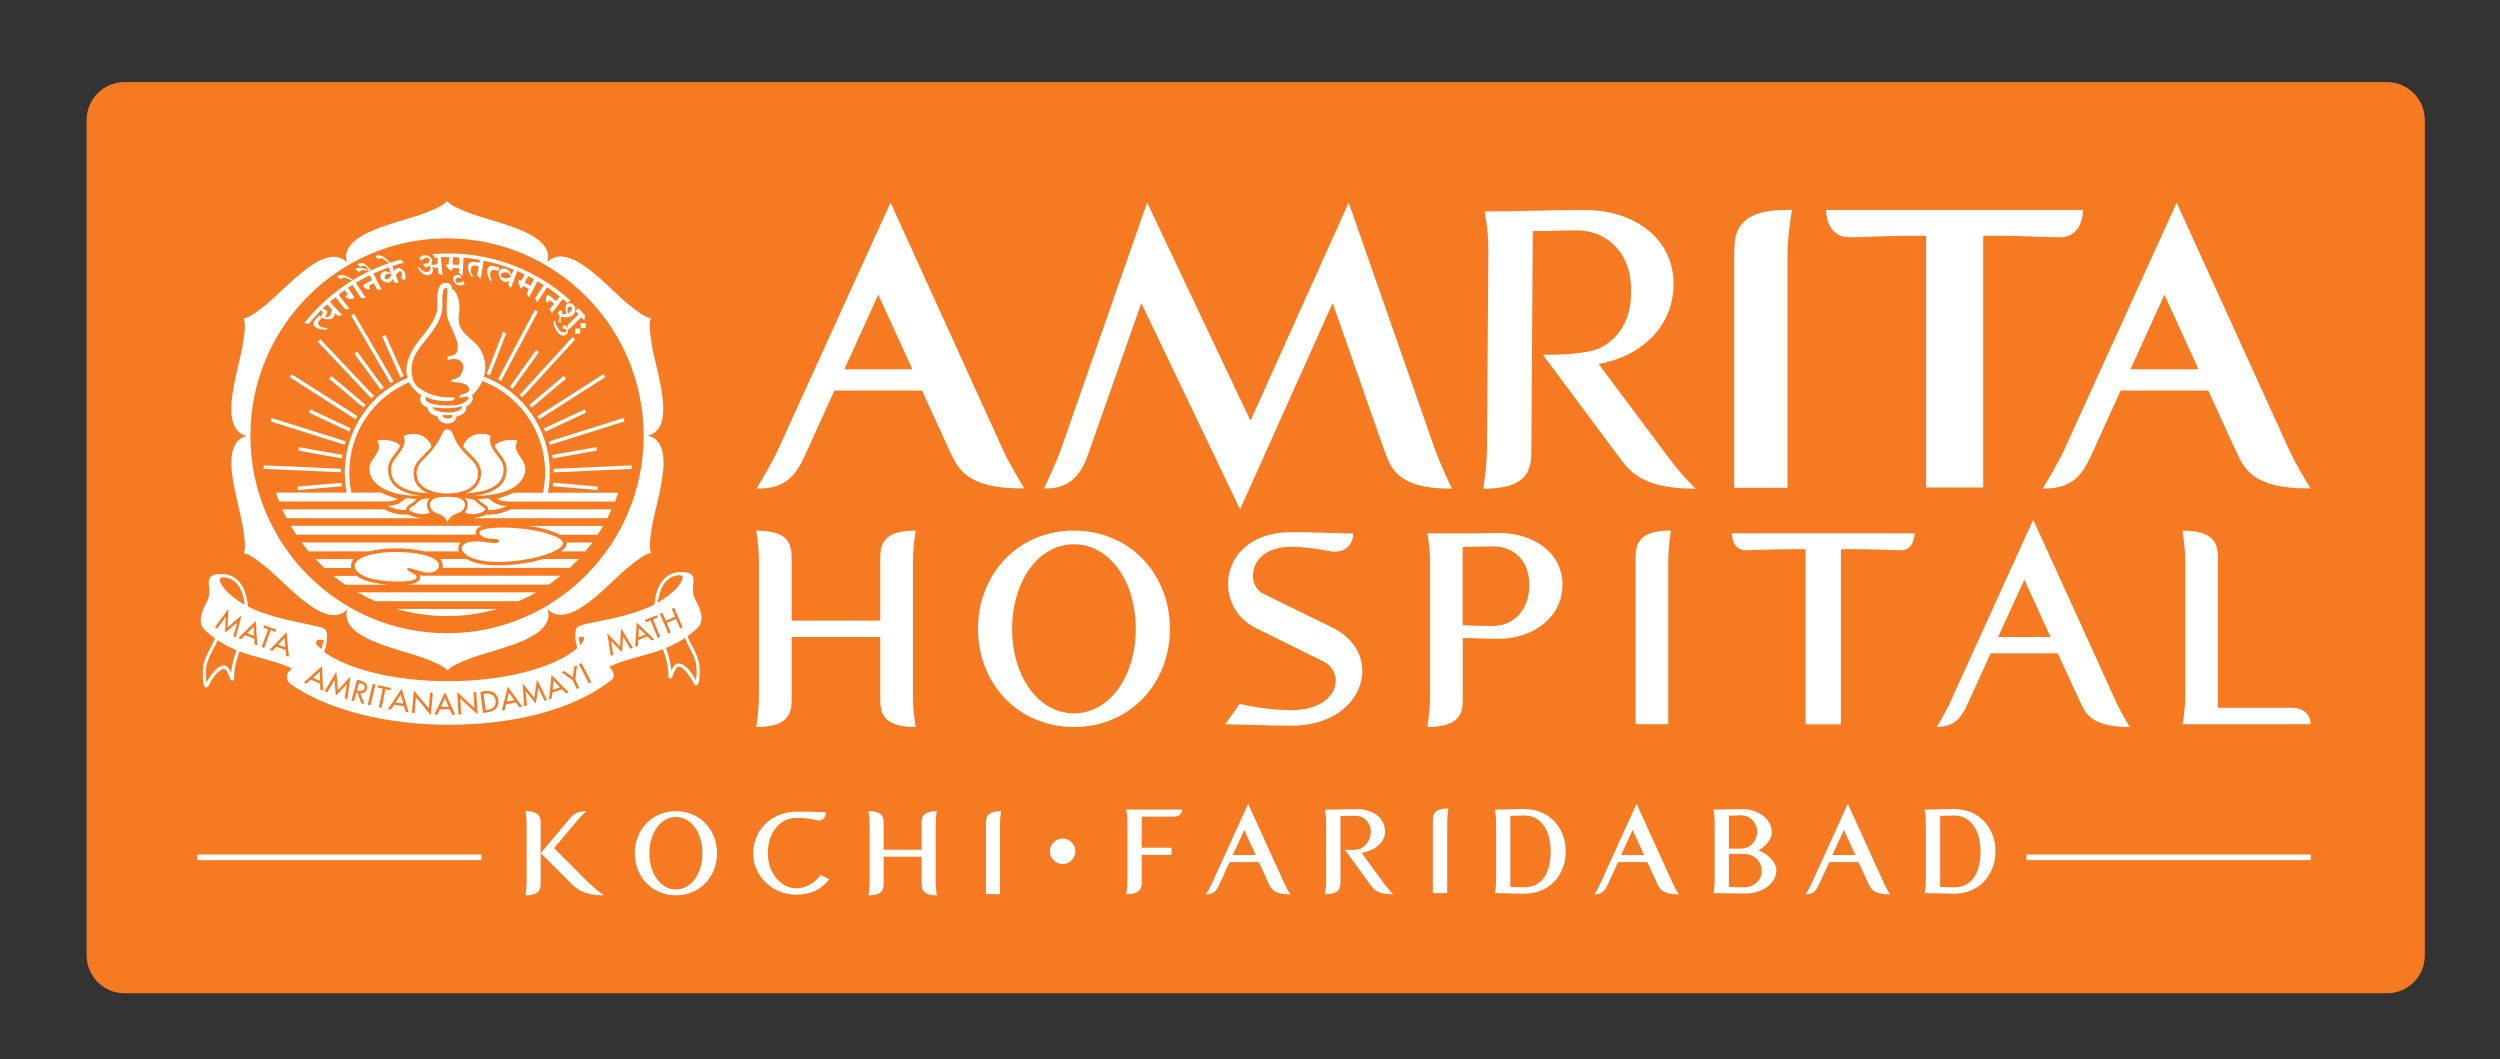 <svg xmlns="http://www.w3.org/2000/svg" xmlns:xlink="http://www.w3.org/1999/xlink" version="1.1" id="Layer_1" x="0px" y="0px" viewBox="0 0 213.86 90.6" style="enable-background:new 0 0 213.86 90.6;" xml:space="preserve">
<rect x="0" y="0" width="213.86" height="90.6" fill="#333333" stroke="none"/>
<style type="text/css">
	.st0{fill:#f67a22;}
	.st1{fill:#FFFFFF;}
</style>
<path class="st0" d="M204.19,84.97H10.66c-1.8,0-3.25-1.46-3.25-3.25V10.27c0-1.8,1.46-3.25,3.25-3.25h193.52  c1.8,0,3.25,1.46,3.25,3.25v71.45C207.44,83.52,205.98,84.97,204.19,84.97z"/>
<g>
	<g>
		<path class="st1" d="M76.18,17.33L66.54,38.5c-0.44,0.97-1.3,2.43-1.83,3.29l0.24,0c1.96,0,2.87-0.92,3.48-1.99    c0.2-0.34,0.36-0.7,0.52-1.04l0.05-0.11l2.38-5.24h7.49l2.4,5.24c0.69,1.47,1.46,3.13,6.11,3.13l0.25,0c0,0-1.16-1.84-1.83-3.3    L76.18,17.33z M72.23,31.59l2.9-6.38l2.92,6.38H72.23z"/>
		<path class="st1" d="M115.37,17.33l-8.4,18.66l-8.84-18.66l-7.35,21.04c-0.54,1.52-1.48,3.42-1.48,3.42h0.19    c2.59,0,3.27-1.98,3.72-3.29l4.42-12.57l8.45,17.65L114,25.93l4.43,12.63c0.55,1.52,1.17,3.24,5.6,3.24h0.18    c0,0-0.94-1.9-1.48-3.42L115.37,17.33z"/>
		<path class="st1" d="M148.35,21.82v19.91h4.56V21.82c0-1.53,0.31-3.4,0.31-3.42l0.07-0.44h-0.45    C148.35,17.95,148.35,20.19,148.35,21.82z"/>
		<path class="st1" d="M176.23,20.3c1.55,0,1.96-1.47,1.96-2.34h-21.97h-0.01c0,0.87,0.41,2.34,1.97,2.34    c0.82-0.01,1.49-0.04,2.13-0.06c0.95-0.03,1.86-0.07,3.22-0.07h1.24v21.53h4.88V20.17h1.24c1.36,0,2.26,0.03,3.22,0.07    C174.74,20.26,175.4,20.29,176.23,20.3z"/>
		<path class="st1" d="M142.8,39.23l-6.05-8.1c3.68-0.63,6.61-3.31,6.4-7.22c-0.2-3.7-3.54-5.95-7.6-5.95    c-3.01,0-5.8,0.13-8.55,0.13c0,0,0.32,1.58,0.32,3.17l-0.12,17.06c0,1.58-0.32,3.49-0.32,3.49c4.12,0,4.12-1.9,4.12-3.49    l0.12-18.55c1.68,0,2.72-0.07,3.8-0.06c2.4,0.01,4.29,1.72,4.56,4.27c0.3,2.82-0.68,4.91-2.73,5.84c-1.5,0.61-4.77,0.52-4.77,0.52    l6.69,8.99c0.95,1.27,2.24,2.48,6.39,2.48C145.05,41.8,143.91,40.72,142.8,39.23z"/>
		<path class="st1" d="M195.83,38.5l-9.63-21.16l-9.63,21.16c-0.44,0.97-1.3,2.43-1.83,3.29l0.24,0c1.96,0,2.87-0.92,3.48-1.99    c0.2-0.34,0.36-0.7,0.52-1.04l0.05-0.11l2.38-5.24h7.49l2.4,5.24c0.69,1.47,1.46,3.13,6.11,3.13l0.25,0    C197.66,41.8,196.5,39.96,195.83,38.5z M182.25,31.59l2.9-6.38l2.92,6.38H182.25z"/>
	</g>
</g>
<g>
	<g>
		<polygon class="st1" points="43.53,59.23 43.35,60.02 44,59.9   "/>
		<path class="st1" d="M31,59.08c0.09-0.03,0.15-0.1,0.18-0.21c0.03-0.11,0.01-0.2-0.05-0.27c-0.07-0.07-0.18-0.13-0.33-0.17    l-0.08-0.02l-0.18,0.64l0.1,0.03C30.78,59.11,30.9,59.11,31,59.08z"/>
		<polygon class="st1" points="38.06,59.72 37.72,60.46 38.38,60.46   "/>
		<polygon class="st1" points="47.35,58.21 47.28,59.02 47.9,58.8   "/>
		<path class="st1" d="M41.62,60.74c0.28-0.03,0.48-0.12,0.62-0.26c0.13-0.14,0.19-0.32,0.16-0.55c-0.03-0.22-0.13-0.39-0.29-0.49    c-0.16-0.1-0.38-0.14-0.65-0.1l-0.1,0.01l0.18,1.4L41.62,60.74z"/>
		<polygon class="st1" points="54.64,53.72 54.61,54.52 55.22,54.28   "/>
		<polygon class="st1" points="34.28,59.41 33.84,60.09 34.5,60.19   "/>
		<polygon class="st1" points="24.34,54.56 23.79,55.15 24.41,55.36   "/>
		<path class="st1" d="M18.39,54.61c-0.11,0.27-0.25,0.55-0.39,0.81c-0.23,0.45-0.48,0.92-0.6,1.45c-0.05,0.2-0.15,1.81,0.18,1.93    c0.06,0.02,0.17,0.03,0.27-0.16c0.34-0.68,0.91-1.4,1.27-1.42c0.06,0,0.16,0.01,0.26,0.16c0.09,0.13,0.17,0.34,0.23,0.5    c0.1,0.26,0.15,0.37,0.29,0.35c0.13-0.03,0.13-0.18,0.13-0.3c0-0.78,0.22-1.52,0.46-2.21c0.65,0.25,1.31,0.43,1.94,0.6    c0.88,0.24,1.71,0.47,2.53,0.86l-0.19,0.2c-0.17,0.18-0.25,0.4-0.23,0.61c0.02,0.21,0.14,0.39,0.32,0.53    C27.94,60.69,32.98,62,38.35,62c3.39,0,9.72-0.5,13.99-3.86c0.1-0.07,0.15-0.18,0.16-0.31c0.02-0.24-0.13-0.49-0.22-0.59    l-0.16-0.19c0.86-0.42,1.73-0.66,2.65-0.91c0.64-0.18,1.29-0.35,1.94-0.6c0.24,0.69,0.46,1.43,0.46,2.21c0,0.12,0,0.27,0.13,0.3    c0.13,0.03,0.18-0.09,0.29-0.35c0.06-0.16,0.15-0.36,0.23-0.5c0.1-0.16,0.2-0.17,0.26-0.16c0.36,0.02,0.93,0.74,1.27,1.42    c0.09,0.19,0.21,0.18,0.27,0.16c0.33-0.12,0.22-1.73,0.18-1.93c-0.12-0.52-0.36-0.99-0.6-1.45c-0.14-0.26-0.28-0.53-0.39-0.81    c0.25-0.18,0.51-0.39,0.76-0.61c0.81-0.73,0.33-1.7-0.06-2.48l-0.08-0.16c-0.2-0.41-0.16-0.8-0.13-1.16    c0.03-0.33,0.06-0.64-0.14-0.85c-0.18-0.19-0.52-0.26-1.09-0.23v0c-1.2,0.1-1.94,1.08-2.09,2.77c-0.1,0.05-0.2,0.1-0.3,0.15    c-1.49,0.69-3.4,1.08-4.67,1.33c-0.89,0.18-1.37,0.28-1.56,0.41c-0.2,0.13-0.26,0.44-0.24,0.78c-0.02,0.05,0,0.1,0,0.14    c0.01,0.02,0.01,0.04,0.01,0.06c0,0.18,0.04,0.35,0.08,0.51c0.03,0.13,0.06,0.25,0.07,0.37c-1.97,1.68-6.28,2.81-11.02,2.81    c-4.46,0-8.48-0.96-10.61-2.49c0.14-0.46,0.47-1.7,0-2c-0.19-0.12-0.66-0.22-1.56-0.41c-1.26-0.26-3.18-0.65-4.67-1.34    c-0.1-0.05-0.2-0.1-0.3-0.15c-0.15-1.71-0.89-2.69-2.09-2.77c-0.01,0-0.01,0-0.02,0h0c-0.56-0.03-0.89,0.04-1.08,0.23    c-0.2,0.21-0.18,0.52-0.14,0.85c0.03,0.35,0.07,0.75-0.13,1.16l-0.08,0.16c-0.39,0.78-0.87,1.75-0.06,2.48    C17.87,54.21,18.12,54.42,18.39,54.61z M57.46,52.08l0.21-0.09l0.72,1.68l-0.21,0.09l-0.35-0.81l-0.8,0.34l0.35,0.81l-0.21,0.09    l-0.72-1.68l0.21-0.09l0.29,0.68l0.8-0.34L57.46,52.08z M58.96,55.36c0.23,0.44,0.46,0.89,0.58,1.38c0.07,0.29,0.06,1.11,0,1.47    c-0.31-0.57-0.89-1.43-1.44-1.46c-0.01,0-0.02,0-0.03,0c-0.14,0-0.32,0.05-0.47,0.29c-0.06,0.1-0.12,0.22-0.17,0.34    c-0.05-0.69-0.25-1.34-0.46-1.95c0.54-0.22,1.08-0.49,1.62-0.85C58.7,54.85,58.83,55.11,58.96,55.36z M58.09,49.2    c0.27,0,0.29,0.12,0.3,0.15c0.09,0.4-0.71,1.4-2.12,2.19C56.39,50.61,56.78,49.31,58.09,49.2z M56.18,52.63l0.08,0.19l-0.4,0.16    l0.61,1.5l-0.21,0.09l-0.61-1.5l-0.4,0.16l-0.08-0.19L56.18,52.63z M54.46,53.25l1.51,1.45l-0.23,0.09l-0.36-0.35l-0.78,0.31    l-0.03,0.5l-0.23,0.09L54.46,53.25z M53.04,55.33l0.09-1.58l1.01,1.67l-0.22,0.08l-0.62-1.06l-0.09,1.36l-0.95-0.98l0.21,1.2    l-0.22,0.08l-0.31-1.93L53.04,55.33z M50.37,58.46l-0.84-1.63l0.21-0.11l0.84,1.63L50.37,58.46z M49.64,54.49    c0.1-0.02,0.21-0.04,0.25-0.02c0.02,0.02,0.05,0.06,0.06,0.12c0.04,0.18-0.13,0.39-0.32,0.6c-0.07-0.26-0.11-0.49-0.13-0.68    C49.55,54.51,49.59,54.5,49.64,54.49z M48.28,57.41l0.73,0.53l0.11-0.9l0.24-0.11l-0.14,1.19l0.32,0.73l-0.21,0.09l-0.32-0.73    l-0.97-0.7L48.28,57.41z M47.18,57.74l1.47,1.5l-0.24,0.08l-0.35-0.36l-0.81,0.28l-0.05,0.5l-0.24,0.08L47.18,57.74z M45.7,59.7    l0.24-1.57l0.86,1.75l-0.23,0.06l-0.52-1.11l-0.22,1.35l-0.86-1.05l0.1,1.22l-0.23,0.06l-0.13-1.95L45.7,59.7z M43.44,58.74    l1.23,1.71l-0.25,0.05l-0.29-0.41l-0.84,0.16l-0.12,0.49l-0.24,0.05L43.44,58.74z M41.47,59.12c0.32-0.04,0.58,0.01,0.79,0.15    c0.21,0.14,0.33,0.35,0.37,0.63c0.04,0.28-0.03,0.51-0.2,0.7c-0.17,0.18-0.42,0.3-0.74,0.34l-0.37,0.05l-0.23-1.81L41.47,59.12z     M39.85,59.89c0.25,0.22,0.49,0.45,0.74,0.68l-0.08-1.35l0.23-0.01l0.11,1.9l-1.48-1.36l0.08,1.36l-0.23,0.01l-0.11-1.91    C39.36,59.45,39.6,59.67,39.85,59.89z M38.07,59.22l0.87,1.92l-0.25,0l-0.21-0.46l-0.85-0.01l-0.22,0.46l-0.25,0L38.07,59.22z     M35.4,59.06c0.21,0.26,0.42,0.52,0.64,0.77c0.21,0.25,0.43,0.51,0.64,0.78l0.11-1.35l0.23,0.02l-0.16,1.9l-1.28-1.55l-0.11,1.36    l-0.23-0.02L35.4,59.06z M34.95,60.93L34.7,60.9l-0.14-0.49l-0.84-0.13l-0.28,0.42l-0.25-0.04l1.17-1.75L34.95,60.93z     M32.35,58.62l1.09,0.23l-0.04,0.2l-0.43-0.09l-0.33,1.59l-0.23-0.05l0.33-1.59l-0.43-0.09L32.35,58.62z M31.89,58.5l0.23,0.05    l-0.43,1.78l-0.23-0.05L31.89,58.5z M30.55,58.14l0.34,0.1c0.2,0.06,0.34,0.14,0.43,0.26c0.09,0.12,0.11,0.26,0.07,0.42    c-0.03,0.12-0.1,0.22-0.2,0.29c-0.1,0.08-0.22,0.1-0.37,0.09l0.35,0.93l-0.27-0.08l-0.31-0.89l-0.1-0.03l-0.21,0.75l-0.22-0.06    L30.55,58.14z M28.77,57.46l0.13,1.58l1.08-1.16l-0.27,1.93l-0.23-0.08l0.19-1.21l-0.94,0.99l-0.12-1.36l-0.6,1.06l-0.23-0.08    L28.77,57.46z M27.06,54.9c0.05-0.14,0.13-0.18,0.28-0.18c0.05,0,0.12,0.01,0.19,0.01c0.05,0.01,0.11,0.01,0.16,0.01    c-0.01,0.14-0.06,0.31-0.11,0.48c-0.03,0.1-0.06,0.2-0.08,0.3c-0.02-0.02-0.05-0.04-0.07-0.05C27.15,55.24,26.99,55.09,27.06,54.9    z M27.55,56.98l0.08,2.1l-0.23-0.1l-0.02-0.51l-0.79-0.33l-0.37,0.34l-0.23-0.1L27.55,56.98z M19.77,57.56    c-0.05-0.12-0.11-0.24-0.17-0.34c-0.16-0.25-0.36-0.3-0.5-0.29c-0.54,0.03-1.13,0.88-1.44,1.46c-0.06-0.37-0.06-1.19,0-1.47    c0.12-0.49,0.35-0.95,0.58-1.38c0.13-0.25,0.26-0.51,0.37-0.77c0.5,0.33,1.03,0.61,1.62,0.85C20.03,56.23,19.83,56.87,19.77,57.56    z M24.71,56.17l-0.23-0.08l-0.05-0.5l-0.79-0.27l-0.35,0.36l-0.23-0.08l1.45-1.52L24.71,56.17z M22.53,53.69l0.07-0.2l1.03,0.37    l-0.07,0.2l-0.41-0.15l-0.55,1.52l-0.21-0.08l0.55-1.52L22.53,53.69z M21.88,53.13l0.13,2.09l-0.23-0.09l-0.03-0.5l-0.78-0.3    l-0.36,0.35l-0.23-0.09L21.88,53.13z M18.81,49.54c0.01-0.04,0.03-0.15,0.31-0.15c1.26,0.09,1.69,1.27,1.81,2.35    C19.52,50.94,18.72,49.93,18.81,49.54z M19.53,52.1l-0.06,1.58l1.19-1.04l-0.49,1.89l-0.21-0.1l0.33-1.18l-1.03,0.88l0.04-1.36    l-0.71,0.99l-0.21-0.1L19.53,52.1z"/>
		<polygon class="st1" points="27.36,57.44 26.77,57.99 27.38,58.25   "/>
		<polygon class="st1" points="21.7,53.6 21.13,54.17 21.74,54.41   "/>
	</g>
</g>
<g>
	<path class="st1" d="M43.14,42.47l-0.63,0.21c0.2,0.12,0.46,0.21,0.85,0.21c0.02,0,0.04,0,0.07,0c0.06,0,0.12,0.01,0.16,0.02h9.02   c0.1-0.25,0.19-0.5,0.28-0.76h-8.96C43.68,42.27,43.42,42.38,43.14,42.47z"/>
	<path class="st1" d="M33.11,42.89c0.03,0,0.05,0,0.07,0c0.39,0,0.65-0.09,0.85-0.21l-0.64-0.21c-0.29-0.09-0.54-0.2-0.78-0.33H23.6   c0.09,0.26,0.18,0.51,0.28,0.76h9.08C32.99,42.89,33.05,42.89,33.11,42.89z"/>
	<path class="st1" d="M43.62,43.58c-0.35,0.22-1.07,0.44-1.78,0.45l-0.02,0c-0.06,0-0.12-0.01-0.18-0.03   c-0.22,0.13-0.72,0.28-1.18,0.33h11.49c0.13-0.25,0.25-0.5,0.37-0.76h-8.68C43.64,43.57,43.63,43.58,43.62,43.58z"/>
	<path class="st1" d="M34.88,44c-0.05,0.02-0.11,0.03-0.18,0.03l-0.02,0c-0.71-0.01-1.43-0.23-1.77-0.44   c-0.01,0-0.02-0.01-0.03-0.02h-8.74c0.12,0.26,0.24,0.51,0.37,0.76h11.54C35.61,44.27,35.1,44.13,34.88,44z"/>
	<path class="st1" d="M21.09,37.29c-0.4,0.1-0.71,0.32-0.92,0.65c-0.77,1.18-0.2,3.57,0.25,5.49c0.16,0.69,0.32,1.34,0.38,1.82   c0.01,0.09,0.02,0.17,0.04,0.26c0.08,0.6,0.18,1.27,0.05,1.69l-0.04,0.13l0.13,0.03c0.43,0.1,0.97,0.52,1.44,0.89   c0.07,0.06,0.14,0.11,0.21,0.16c0.39,0.3,0.87,0.75,1.39,1.24c1.4,1.32,3.14,2.97,4.54,2.97c0.03,0,0.06,0,0.1,0   c0.4-0.02,0.75-0.19,1.04-0.48c-0.11,0.4-0.07,0.77,0.1,1.12c0.64,1.26,2.99,1.96,4.88,2.53c0.68,0.2,1.32,0.39,1.77,0.58   c0.08,0.03,0.16,0.07,0.25,0.1c0.56,0.23,1.19,0.48,1.49,0.8l0.09,0.1l0.09-0.1c0.3-0.32,0.93-0.58,1.49-0.8   c0.08-0.03,0.17-0.07,0.25-0.1c0.45-0.19,1.09-0.38,1.77-0.58c1.89-0.57,4.25-1.27,4.88-2.53c0.18-0.36,0.21-0.74,0.1-1.14   c0.29,0.29,0.63,0.45,1.03,0.47c0.03,0,0.06,0,0.1,0c1.39,0,3.13-1.64,4.54-2.97c0.51-0.48,1-0.94,1.39-1.24   c0.07-0.05,0.14-0.11,0.21-0.16c0.47-0.37,1.01-0.79,1.44-0.88l0.13-0.03l-0.04-0.13c-0.13-0.42-0.04-1.09,0.05-1.69   c0.01-0.09,0.02-0.18,0.04-0.26c0.06-0.48,0.22-1.13,0.38-1.82c0.46-1.92,1.02-4.31,0.25-5.49c-0.22-0.33-0.53-0.55-0.94-0.66   c0.4-0.1,0.71-0.32,0.92-0.65c0.77-1.18,0.2-3.57-0.25-5.49c-0.16-0.69-0.32-1.34-0.38-1.82c-0.01-0.09-0.02-0.17-0.04-0.26   c-0.08-0.59-0.18-1.27-0.05-1.69l0.04-0.13l-0.13-0.03c-0.43-0.1-0.97-0.52-1.44-0.88c-0.07-0.06-0.14-0.11-0.21-0.16   c-0.39-0.3-0.87-0.75-1.39-1.24c-1.4-1.32-3.14-2.97-4.54-2.97c-0.03,0-0.06,0-0.1,0c-0.4,0.02-0.75,0.19-1.04,0.48   c0.11-0.4,0.07-0.77-0.1-1.12c-0.64-1.26-2.99-1.96-4.88-2.53c-0.68-0.2-1.32-0.39-1.77-0.58c-0.08-0.03-0.16-0.07-0.25-0.1   c-0.56-0.23-1.19-0.48-1.49-0.8l-0.09-0.1l-0.09,0.1c-0.3,0.32-0.93,0.58-1.49,0.8c-0.08,0.03-0.17,0.07-0.25,0.1   c-0.45,0.19-1.09,0.38-1.77,0.58c-1.89,0.57-4.25,1.27-4.88,2.53c-0.18,0.36-0.21,0.74-0.1,1.14c-0.29-0.29-0.63-0.45-1.03-0.47   c-1.41-0.08-3.19,1.61-4.63,2.96c-0.51,0.48-1,0.94-1.39,1.24c-0.07,0.05-0.14,0.11-0.21,0.16c-0.47,0.37-1.01,0.79-1.44,0.88   l-0.13,0.03l0.04,0.13c0.13,0.42,0.04,1.09-0.05,1.69c-0.01,0.09-0.02,0.18-0.04,0.26c-0.06,0.48-0.22,1.13-0.38,1.82   c-0.45,1.92-1.02,4.31-0.25,5.49C20.37,36.97,20.68,37.19,21.09,37.29z M38.24,20.39c9.27,0,16.82,7.58,16.82,16.89   c0,9.31-7.54,16.89-16.82,16.89c-9.27,0-16.82-7.58-16.82-16.89C21.42,27.97,28.96,20.39,38.24,20.39z"/>
	<path class="st1" d="M32.11,51.43h12.26c0.52-0.23,1.03-0.48,1.51-0.76H30.59C31.08,50.95,31.59,51.2,32.11,51.43z"/>
	<path class="st1" d="M38.24,52.7c1.49,0,2.93-0.21,4.3-0.61h-8.6C35.3,52.49,36.74,52.7,38.24,52.7z"/>
	<path class="st1" d="M41.97,37.3c-0.1-0.09-0.42-0.19-0.8-0.19c-0.17,0-0.34,0.02-0.49,0.06c-0.58,0.14-1.05,0.74-1.05,1.04   c0.18,0.22,0.4,0.46,0.61,0.66c0.46,0.44,0.88,0.89,0.91,1.49c0.01,0.28-0.03,0.54-0.13,0.8c-0.21,0.54-0.69,0.85-1.14,1.03   c1.31-0.06,2.25-0.36,2.75-0.87c0.33-0.34,0.48-0.78,0.44-1.31c-0.02-0.37-0.3-0.74-0.56-1.09c-0.37-0.5-0.75-1.02-0.53-1.62   C41.98,37.3,41.97,37.3,41.97,37.3z"/>
	<path class="st1" d="M43.74,37.63c-0.2,0-0.51,0.02-0.8,0.12c-0.34,0.12-0.55,0.25-0.64,0.39c0.11,0.21,0.26,0.42,0.41,0.63   C43,39.16,43.3,39.55,43.33,40c0.04,0.61-0.13,1.12-0.51,1.51c-0.46,0.47-1.22,0.78-2.26,0.9c0.07,0,0.15,0,0.22,0   c1.54,0,2.79-0.35,3.51-0.98c0.45-0.39,0.66-0.87,0.64-1.41c-0.02-0.37-0.22-0.65-0.42-0.93c-0.27-0.38-0.58-0.81-0.23-1.39   C44.18,37.66,43.99,37.63,43.74,37.63z"/>
	<path class="st1" d="M40.78,41.07c0.09-0.23,0.12-0.45,0.11-0.69c-0.02-0.51-0.41-0.91-0.83-1.32c-0.15-0.14-0.89-0.87-1.15-1.51   l-0.04-0.1c-0.18-0.45-0.31-0.73-0.6-0.73c-0.29,0-0.43,0.3-0.62,0.75c-0.02,0.02-0.51,0.95-1.23,1.63   c-0.4,0.39-0.76,0.78-0.78,1.27c-0.01,0.24,0.02,0.47,0.11,0.69c0.31,0.79,1.46,1.15,2.47,1.15l0.04,0h0h0l0.04,0   C39.31,42.22,40.47,41.87,40.78,41.07z"/>
	<path class="st1" d="M33.46,40.02c-0.04,0.53,0.11,0.98,0.44,1.31c0.5,0.51,1.44,0.81,2.75,0.87c-0.45-0.18-0.93-0.49-1.14-1.03   c-0.1-0.26-0.14-0.52-0.13-0.8c0.03-0.61,0.45-1.05,0.91-1.49c0.21-0.2,0.43-0.44,0.61-0.66c0.01-0.3-0.47-0.9-1.05-1.04   c-0.15-0.04-0.32-0.06-0.49-0.06c-0.38,0-0.7,0.1-0.8,0.19c-0.01,0-0.01,0.01-0.01,0.01c0.23,0.6-0.16,1.12-0.53,1.62   C33.76,39.28,33.48,39.65,33.46,40.02z"/>
	<path class="st1" d="M31.61,40.02c-0.03,0.54,0.19,1.02,0.64,1.41c0.72,0.63,1.97,0.98,3.51,0.98c0.07,0,0.15,0,0.22,0   c-1.04-0.12-1.8-0.42-2.26-0.9c-0.38-0.39-0.55-0.9-0.51-1.51c0.03-0.45,0.32-0.85,0.61-1.23c0.15-0.2,0.31-0.42,0.41-0.63   c-0.08-0.14-0.29-0.27-0.64-0.39c-0.29-0.1-0.6-0.12-0.8-0.12c-0.25,0-0.43,0.03-0.52,0.06c0.34,0.59,0.04,1.01-0.23,1.39   C31.83,39.36,31.62,39.65,31.61,40.02z"/>
	<path class="st1" d="M35.19,43.06c0.06-0.04,0.1-0.07,0.15-0.1c0.1-0.07,0.16-0.13,0.21-0.19c0.03-0.03,0.06-0.06,0.09-0.1   c-0.3,0-0.59-0.02-0.88-0.05l0,0c-0.03,0-0.04,0.02-0.06,0.02c-0.04,0.03-0.07,0.06-0.11,0.09c-0.24,0.21-0.64,0.54-1.43,0.54   l-0.03,0c0.27,0.15,0.89,0.36,1.55,0.36h0c0.07,0,0.07-0.02,0.07-0.04c-0.01-0.04,0-0.08,0-0.11   C34.81,43.3,34.99,43.19,35.19,43.06z"/>
	<path class="st1" d="M36.17,43.98c0.16,0,0.31-0.02,0.43-0.06c0.08-0.03,0.14-0.06,0.17-0.1c-0.03-0.03-0.05-0.07-0.08-0.1   c-0.18-0.28-0.28-0.73,0.05-1.08c0,0,0.01-0.01,0.01-0.01c-0.1,0.01-0.2,0.02-0.3,0.02c-0.49,0.06-0.58,0.16-0.7,0.3   c-0.06,0.07-0.14,0.15-0.26,0.23c-0.05,0.03-0.1,0.07-0.15,0.1c-0.15,0.1-0.3,0.19-0.32,0.27c-0.01,0.02,0,0.05,0.03,0.09   C35.17,43.82,35.69,43.98,36.17,43.98z"/>
	<path class="st1" d="M38.26,42.5L38.26,42.5h-0.02c-0.71,0-1.13,0.1-1.32,0.31c-0.22,0.24-0.16,0.55-0.02,0.77   c0.03,0.05,0.06,0.09,0.11,0.12l0.03,0.03c0.11,0.08,0.23,0.13,0.37,0.18c0.3,0.11,0.63,0.23,0.86,0.75   c0.23-0.52,0.56-0.64,0.86-0.75c0.13-0.05,0.26-0.1,0.37-0.18l0.03-0.03c0.04-0.04,0.08-0.08,0.11-0.12   c0.14-0.21,0.21-0.53-0.02-0.77c-0.2-0.21-0.62-0.31-1.32-0.31H38.26z"/>
	<path class="st1" d="M39.76,43.82c0.03,0.04,0.08,0.07,0.17,0.1c0.11,0.04,0.26,0.06,0.43,0.06c0.49,0,1-0.16,1.12-0.34   c0.02-0.04,0.03-0.07,0.03-0.09c-0.02-0.08-0.16-0.17-0.32-0.27c-0.05-0.03-0.1-0.06-0.15-0.1c-0.12-0.08-0.19-0.16-0.26-0.23   c-0.12-0.13-0.22-0.23-0.7-0.3c-0.1-0.01-0.2-0.01-0.3-0.02c0,0,0.01,0.01,0.01,0.01c0.32,0.35,0.23,0.8,0.05,1.08   C39.82,43.76,39.79,43.79,39.76,43.82z"/>
	<path class="st1" d="M41.84,43.64L41.84,43.64c0.66-0.01,1.28-0.21,1.55-0.36l-0.03,0c-0.79,0-1.19-0.33-1.43-0.54   c-0.04-0.03-0.07-0.06-0.11-0.09c-0.01-0.01-0.03-0.02-0.06-0.02l0,0c-0.29,0.03-0.58,0.05-0.88,0.05c0.03,0.03,0.07,0.06,0.09,0.1   c0.06,0.06,0.12,0.13,0.21,0.19c0.05,0.03,0.09,0.06,0.15,0.1c0.2,0.13,0.38,0.24,0.42,0.42c0.01,0.03,0.01,0.07,0,0.11   C41.76,43.62,41.77,43.64,41.84,43.64z"/>
	<path class="st1" d="M35.01,48.59c0.08,0.03,1.15,0.34,1.35,0.37c0.35,0.05,0.72,0.04,0.99-0.2c0.02-0.02,0.04-0.04,0.06-0.05   c0.05-0.06,0.09-0.12,0.12-0.18c0.14-0.36-0.2-0.8-1.28-1.06c-1.33-0.32-3.36-0.37-4.78,0.05c-0.8,0.24-1.14,0.57-1.13,0.91   c0,0.09,0.03,0.18,0.08,0.27l0,0c0.09,0.16,0.25,0.31,0.47,0.45c0.11,0.06,0.22,0.12,0.36,0.18l0,0c0.23,0.09,0.5,0.17,0.79,0.23   c0.8,0.17,1.76,0.22,2.59,0.17c1.2-0.07,1.11-0.43,0.85-0.59c-0.06-0.03-0.36-0.19-0.57-0.35C34.75,48.66,34.85,48.53,35.01,48.59z   "/>
	<path class="st1" d="M35.91,49.18c0.01,0.02,0.02,0.05,0.02,0.07c0.01,0.07,0.01,0.14,0,0.21c-0.1,0.39-0.62,0.51-1.09,0.55h12.1   c0.35-0.24,0.69-0.49,1.02-0.76H36.2C36.12,49.23,36.02,49.21,35.91,49.18z"/>
	<path class="st1" d="M31.97,49.85c-0.31-0.07-0.59-0.15-0.83-0.24l-0.01,0l-0.02-0.01c-0.15-0.06-0.28-0.12-0.39-0.19   c-0.08-0.05-0.15-0.1-0.22-0.15h-1.98c0.33,0.27,0.67,0.52,1.02,0.76h3.63C32.74,49.98,32.33,49.92,31.97,49.85z"/>
	<path class="st1" d="M40.73,45.72c-0.05-0.14-0.03-0.31,0.05-0.43c0.05-0.07,0.12-0.13,0.21-0.19c0.08-0.05,0.19-0.09,0.3-0.12   H24.88c0.15,0.26,0.31,0.51,0.47,0.76h15.39C40.73,45.74,40.73,45.73,40.73,45.72z"/>
	<path class="st1" d="M46.49,45.23c0.62,0.16,1.09,0.33,1.41,0.52h3.22c0.16-0.25,0.32-0.5,0.47-0.76h-6.36   C45.68,45.05,46.11,45.13,46.49,45.23z"/>
	<path class="st1" d="M48.46,46.53c-0.02,0.16-0.11,0.31-0.26,0.46l-0.05,0.05c-0.05,0.04-0.11,0.09-0.17,0.13h2.09   c0.21-0.25,0.41-0.5,0.6-0.76h-2.2C48.46,46.45,48.46,46.49,48.46,46.53z"/>
	<path class="st1" d="M31.57,47.17c0.66-0.17,1.46-0.26,2.31-0.26c0.86,0,1.72,0.09,2.42,0.26h2.95c-0.07-0.17-0.05-0.31-0.03-0.41   c0.03-0.14,0.1-0.25,0.19-0.35H25.81c0.19,0.26,0.39,0.51,0.6,0.76H31.57z"/>
	<path class="st1" d="M30.02,48.43c0-0.18,0.05-0.39,0.23-0.6H27c0.25,0.26,0.5,0.52,0.76,0.76h2.28   C30.03,48.53,30.03,48.48,30.02,48.43z"/>
	<path class="st1" d="M45.51,48.06l-0.1,0.02c-0.92,0.19-1.88,0.28-2.76,0.28c-0.89,0-2.02-0.1-2.74-0.54h-2.26   c0.06,0.06,0.1,0.13,0.14,0.19c0.09,0.18,0.11,0.38,0.06,0.57h10.89c0.26-0.24,0.52-0.5,0.76-0.76h-3.04   C46.15,47.91,45.84,47.99,45.51,48.06z"/>
	<path class="st1" d="M42.29,46.46c-0.15,0-0.35-0.03-0.55-0.06c-0.22-0.03-0.47-0.07-0.73-0.08c-0.06,0-0.13-0.01-0.19-0.01   c-0.31,0-0.6,0.04-0.82,0.09c-0.31,0.08-0.8,0.48-0.24,0.95c0.46,0.46,1.48,0.72,2.88,0.72c0.87,0,1.8-0.1,2.71-0.28l0.1-0.02   c1.16-0.24,2.09-0.6,2.5-0.95l0.04-0.04c0.1-0.1,0.16-0.19,0.17-0.28c0.02-0.15-0.11-0.55-1.74-0.97c-0.97-0.25-2.27-0.4-3.4-0.4   h-0.06c-1.02,0-1.58,0.12-1.81,0.25c-0.05,0.03-0.09,0.06-0.11,0.09c-0.02,0.03-0.04,0.1-0.02,0.16c0.16,0.39,0.8,0.48,1.39,0.48   c0.33,0.02,0.32,0.16,0.25,0.23C42.56,46.44,42.4,46.46,42.29,46.46z"/>
	<path class="st1" d="M51.14,41.62l-3.83-0.33c-0.01,0.1-0.02,0.2-0.03,0.3l3.83,0.33C51.12,41.82,51.13,41.72,51.14,41.62z"/>
	<path class="st1" d="M51.02,38.25l-3.79,0.67c0.02,0.1,0.03,0.2,0.05,0.3l3.79-0.68C51.05,38.45,51.04,38.35,51.02,38.25z"/>
	<path class="st1" d="M46.53,36.65c0.04,0.09,0.08,0.18,0.12,0.28l3.5-1.64c-0.04-0.09-0.08-0.18-0.12-0.28L46.53,36.65z"/>
	<path class="st1" d="M48.42,32.39c-0.06-0.08-0.12-0.16-0.19-0.24l-2.96,2.49c0.06,0.08,0.13,0.16,0.19,0.24L48.42,32.39z"/>
	<path class="st1" d="M46.1,30.12c-0.08-0.06-0.16-0.12-0.24-0.18l-2.25,3.15c0.08,0.06,0.16,0.12,0.24,0.18L46.1,30.12z"/>
	<path class="st1" d="M41.91,32.11l1.4-3.61c-0.09-0.04-0.19-0.07-0.28-0.11l-1.4,3.6C41.72,32.03,41.82,32.07,41.91,32.11z"/>
	<path class="st1" d="M25.48,41.92l3.77-0.32c-0.01-0.1-0.03-0.2-0.03-0.3l-3.77,0.32C25.46,41.72,25.47,41.82,25.48,41.92z"/>
	<path class="st1" d="M29.31,38.92l-3.74-0.67c-0.02,0.1-0.03,0.2-0.05,0.3l3.74,0.67C29.28,39.12,29.29,39.02,29.31,38.92z"/>
	<path class="st1" d="M26.43,35.3l3.45,1.62c0.04-0.09,0.08-0.19,0.12-0.28l-3.45-1.62C26.52,35.12,26.47,35.21,26.43,35.3z"/>
	<path class="st1" d="M31.28,34.63l-2.93-2.46c-0.06,0.08-0.13,0.16-0.19,0.24l2.93,2.46C31.15,34.79,31.22,34.71,31.28,34.63z"/>
	<path class="st1" d="M32.59,33.35c0.08-0.06,0.16-0.13,0.24-0.19l-2.28-3.09c-0.08,0.06-0.16,0.12-0.24,0.19L32.59,33.35z"/>
	<path class="st1" d="M34.53,32.15l-1.56-3.51c-0.09,0.04-0.19,0.08-0.28,0.13l1.56,3.52C34.35,32.24,34.44,32.2,34.53,32.15z"/>
	<path class="st1" d="M47.36,40.41l6.68-0.3c0-0.1,0-0.2-0.01-0.3l-6.68,0.3C47.35,40.2,47.36,40.3,47.36,40.41z"/>
	<path class="st1" d="M47.04,38.06l6.39-2.02c-0.03-0.1-0.06-0.19-0.09-0.29l-6.39,2.02C46.99,37.86,47.01,37.96,47.04,38.06z"/>
	<path class="st1" d="M46.12,35.87l5.66-3.61c-0.05-0.09-0.11-0.17-0.16-0.26l-5.65,3.61C46.02,35.69,46.07,35.78,46.12,35.87z"/>
	<path class="st1" d="M49.2,29.04c-0.07-0.07-0.15-0.14-0.22-0.21l-4.53,4.95c0.07,0.07,0.15,0.14,0.22,0.21L49.2,29.04z"/>
	<path class="st1" d="M46.01,26.67c-0.09-0.05-0.18-0.1-0.26-0.15l-3.15,5.92c0.09,0.05,0.18,0.1,0.26,0.15L46.01,26.67z"/>
	<path class="st1" d="M29.19,40.1l-6.63-0.29c0,0.1-0.01,0.2-0.01,0.3l6.63,0.29C29.18,40.3,29.19,40.2,29.19,40.1z"/>
	<path class="st1" d="M29.58,37.76l-6.34-2c-0.03,0.1-0.06,0.19-0.09,0.29l6.34,2C29.53,37.95,29.55,37.85,29.58,37.76z"/>
	<path class="st1" d="M30.58,35.6l-5.62-3.58c-0.05,0.09-0.11,0.17-0.16,0.26l5.62,3.59C30.47,35.77,30.53,35.68,30.58,35.6z"/>
	<path class="st1" d="M31.99,33.87l-4.59-4.85c-0.07,0.07-0.15,0.14-0.22,0.21l4.59,4.85C31.84,34.01,31.92,33.94,31.99,33.87z"/>
	<path class="st1" d="M30.03,26.99l3.37,5.78c0.09-0.05,0.17-0.11,0.26-0.16l-3.37-5.77C30.2,26.89,30.12,26.94,30.03,26.99z"/>
	<path class="st1" d="M27.52,27.19l-0.23-0.2l-0.36,0.41c-0.07,0.09-0.11,0.18-0.11,0.29c0,0.11,0.04,0.2,0.12,0.27   c0.1,0.09,0.24,0.15,0.42,0.19c0.18,0.04,0.39,0.05,0.62,0.04l0.02-0.13c-0.14,0-0.28-0.02-0.4-0.05   c-0.12-0.04-0.21-0.08-0.28-0.14c-0.06-0.05-0.1-0.12-0.1-0.2c-0.01-0.08,0.01-0.15,0.06-0.21L27.52,27.19z"/>
	<path class="st1" d="M29.26,23.79c0.05-0.03,0.1-0.04,0.15-0.05c0.05-0.01,0.1,0,0.15,0.02l0.54,0.23   c0.09-0.05,0.01-0.13-0.24-0.25c-0.12-0.06-0.21-0.1-0.25-0.12c-0.12-0.05-0.24-0.08-0.36-0.09c-0.12,0-0.22,0.02-0.3,0.06   c-0.05,0.03-0.08,0.06-0.1,0.09l0.29,0.2C29.17,23.84,29.21,23.81,29.26,23.79z"/>
	<path class="st1" d="M30.77,23.21c0.05-0.03,0.09-0.05,0.13-0.07c0.07-0.03,0.17-0.05,0.29-0.04c0.13,0.01,0.26,0.03,0.4,0.07   l0.19-0.08l-0.5-0.44c-0.08-0.08-0.16-0.13-0.25-0.15c-0.09-0.02-0.18-0.02-0.26,0.02c-0.09,0.04-0.15,0.09-0.19,0.13l0.29,0.2   c0-0.02,0.01-0.04,0.04-0.06c0.03-0.03,0.06-0.04,0.09-0.06c0.04-0.02,0.1-0.02,0.15,0.01c0.07,0.03,0.13,0.07,0.19,0.13l0.3,0.22   l-0.03,0.01c-0.29-0.09-0.51-0.14-0.66-0.17c-0.17-0.03-0.3-0.03-0.37,0c-0.04,0.01-0.07,0.03-0.1,0.05   c-0.02,0.02-0.04,0.04-0.06,0.06l0.26,0.23C30.71,23.26,30.73,23.23,30.77,23.21z"/>
	<path class="st1" d="M27.45,26.54c0.02,0,0.03,0.01,0.04,0.01c0.02,0.01,0.04,0.03,0.07,0.05c0.05,0.05,0.06,0.13,0.03,0.23   c-0.03,0.1-0.09,0.19-0.17,0.27c0.2,0.13,0.39,0.2,0.6,0.21c0.2,0.02,0.35-0.03,0.46-0.13c0.05-0.05,0.09-0.11,0.12-0.17   c0.04-0.07,0.06-0.15,0.06-0.23l0.23,0.25l0.39-0.08l-1.06-1.12c0.16-0.14,0.32-0.28,0.48-0.41l0.82,1.04l0.4-0.03l-0.96-1.22   c0.18-0.14,0.36-0.27,0.54-0.4l0.25,0.39l-0.14,0.09c-0.02,0.02-0.04,0.04-0.04,0.06c-0.01,0.02-0.01,0.05,0.01,0.07   c0.04,0.07,0.15,0.11,0.31,0.15c0.17,0.03,0.28,0.03,0.35-0.02c0.03-0.02,0.04-0.04,0.05-0.07c0-0.03,0-0.06-0.02-0.09l-0.5-0.77   c0.12-0.08,0.25-0.17,0.38-0.25l0.75,1.15l0.39-0.03l-0.85-1.3c0.39-0.23,0.78-0.45,1.19-0.65l0.21,0.42l-0.67,0.34   c-0.04,0.02-0.06,0.05-0.07,0.09c-0.01,0.04-0.01,0.08,0.01,0.11c0.04,0.09,0.12,0.16,0.24,0.21c0.12,0.06,0.21,0.07,0.27,0.04   c0.02-0.01,0.03-0.02,0.03-0.04c0.01-0.02,0.01-0.04,0-0.06l-0.06-0.12c-0.01-0.02-0.01-0.05-0.01-0.07c0-0.02,0.01-0.04,0.03-0.05   l0.37-0.18l0.27,0.54l0.39,0.02l-0.69-1.39c0.43-0.2,0.86-0.37,1.31-0.53l0.18,0.5c-0.12-0.07-0.23-0.12-0.33-0.14   c-0.1-0.03-0.18-0.03-0.24-0.01c-0.13,0.04-0.22,0.12-0.28,0.23c-0.06,0.11-0.07,0.22-0.03,0.34c0.04,0.12,0.15,0.22,0.32,0.31   c0.17,0.08,0.31,0.1,0.43,0.06c0.05-0.02,0.11-0.06,0.15-0.11c0.06-0.05,0.11-0.12,0.15-0.2l0.11,0.3l0.39,0.08l-0.24-0.67   c0.03-0.09,0.07-0.16,0.13-0.22c0.06-0.06,0.12-0.11,0.18-0.13c0.04-0.01,0.07-0.01,0.1,0.01c0.04,0.02,0.06,0.04,0.07,0.08   c0.03,0.07,0.04,0.15,0.03,0.25c-0.01,0.1-0.03,0.2-0.07,0.3l0.35,0.09c0.05-0.22,0.05-0.41-0.02-0.59   c-0.05-0.12-0.14-0.23-0.28-0.32c-0.15-0.09-0.27-0.12-0.37-0.08c-0.05,0.02-0.09,0.04-0.14,0.08c-0.05,0.04-0.1,0.09-0.14,0.14   l-0.15-0.41c0.33-0.11,0.67-0.21,1.01-0.29l-0.08-0.07l0,0l-0.01-0.01l-0.21-0.18c-3.3,0.88-6.17,2.82-8.23,5.42l0.35,0.09   C26.74,27.3,27.09,26.91,27.45,26.54z M33.33,23.75c-0.07,0.07-0.14,0.12-0.2,0.14c-0.05,0.02-0.09,0.02-0.13,0   c-0.04-0.01-0.07-0.04-0.08-0.08c-0.03-0.08-0.02-0.15,0.01-0.21c0.03-0.07,0.08-0.12,0.15-0.15c0.06-0.02,0.13-0.03,0.21-0.02   c0.08,0,0.15,0.03,0.23,0.06C33.46,23.59,33.4,23.68,33.33,23.75z M27.97,26.04l0.42,0.44c-0.02,0.13-0.04,0.25-0.07,0.34   c-0.03,0.09-0.08,0.16-0.13,0.21c-0.05,0.04-0.1,0.07-0.17,0.09c-0.06,0.02-0.13,0.01-0.19,0c-0.01-0.01-0.01-0.01-0.01-0.02   c0-0.01,0-0.02,0-0.02c0.08-0.11,0.13-0.21,0.16-0.3c0.02-0.1,0.02-0.17-0.02-0.21c-0.03-0.03-0.08-0.07-0.16-0.09   c-0.06-0.02-0.14-0.03-0.23-0.04C27.7,26.29,27.84,26.17,27.97,26.04z"/>
	<path class="st1" d="M32.5,22.11c0.05-0.02,0.11-0.02,0.16-0.01c0.05,0,0.1,0.02,0.14,0.05l0.48,0.35c0.1-0.03,0.04-0.13-0.18-0.3   c-0.11-0.09-0.18-0.14-0.22-0.17c-0.1-0.08-0.21-0.14-0.33-0.17c-0.12-0.03-0.22-0.03-0.31-0.01c-0.05,0.02-0.09,0.04-0.12,0.07   l0.24,0.26C32.41,22.15,32.45,22.12,32.5,22.11z"/>
	<path class="st1" d="M39.07,23.8c0.06-0.04,0.14-0.05,0.22-0.04l0.19,0.02l-0.12-0.24l-0.17-0.02c-0.11-0.01-0.2,0.01-0.29,0.06   c-0.08,0.05-0.13,0.12-0.14,0.2c-0.02,0.15,0.03,0.29,0.13,0.41c0.11,0.13,0.24,0.2,0.38,0.22c0.1,0.01,0.19,0.01,0.26-0.01   c0.08-0.02,0.15-0.05,0.22-0.09l-0.12-0.28c-0.08,0.05-0.16,0.09-0.26,0.13c-0.09,0.03-0.17,0.03-0.25,0.03   c-0.05-0.01-0.09-0.03-0.12-0.07c-0.03-0.05-0.05-0.1-0.04-0.15C38.97,23.88,39.01,23.83,39.07,23.8z"/>
	<path class="st1" d="M42.08,23.13c0.07-0.04,0.14-0.06,0.22-0.04l0.34,0.09l0.08-0.29l-0.53-0.14c-0.11-0.03-0.21-0.02-0.3,0.03   c-0.1,0.05-0.16,0.13-0.19,0.23c-0.04,0.13-0.03,0.28,0.01,0.46c0.04,0.18,0.12,0.37,0.24,0.58L42.07,24   c-0.06-0.13-0.11-0.26-0.13-0.38c-0.02-0.12-0.02-0.22,0-0.31C41.96,23.23,42.01,23.17,42.08,23.13z"/>
	<path class="st1" d="M48.61,25.95c-0.12,0.03-0.19,0.11-0.22,0.29c-0.03,0.18-0.01,0.37,0.07,0.6c-0.15,0.04-0.28,0.03-0.41-0.02   c0.03-0.05,0.04-0.1,0.04-0.13c0-0.04,0-0.07-0.02-0.09c-0.03-0.03-0.07-0.05-0.13-0.04c-0.05,0.01-0.1,0.03-0.15,0.08   c-0.05,0.05-0.06,0.11-0.04,0.18c0.02,0.08,0.06,0.14,0.13,0.2l-0.11,0.53l0.19,0.05l0.02-0.52c0.23,0.06,0.43,0.07,0.61,0.05   c0.18-0.02,0.33-0.08,0.44-0.19c0.2-0.2,0.29-0.58,0.02-0.88C48.96,25.98,48.82,25.92,48.61,25.95z M48.92,26.43   c-0.01,0.07-0.05,0.14-0.1,0.2c-0.05,0.05-0.1,0.09-0.14,0.12c-0.04,0.03-0.08,0.05-0.11,0.05c-0.03-0.11-0.04-0.22-0.03-0.31   c0.01-0.09,0.03-0.15,0.07-0.2c0.04-0.04,0.09-0.07,0.14-0.08c0.05-0.01,0.09,0,0.12,0.03C48.91,26.29,48.93,26.36,48.92,26.43z"/>
	<path class="st1" d="M48.16,28.43c-0.1-0.01-0.19-0.06-0.27-0.15c-0.13-0.15-0.23-0.3-0.3-0.44c-0.07-0.14-0.1-0.27-0.09-0.39   l-0.13-0.01c-0.01,0.18,0.01,0.36,0.08,0.53c0.07,0.19,0.17,0.36,0.31,0.52c0.1,0.12,0.22,0.19,0.35,0.21   c0.13,0.02,0.25,0,0.34-0.08c0.08-0.07,0.12-0.17,0.13-0.32c0.01-0.15-0.02-0.26-0.08-0.34c-0.04-0.04-0.08-0.07-0.14-0.1   c-0.06-0.03-0.13-0.04-0.21-0.05l-0.01,0.31c0.06-0.01,0.12,0,0.17,0.01c0.06,0.02,0.1,0.04,0.12,0.07s0.04,0.06,0.04,0.09   c0.01,0.03,0,0.06-0.02,0.08C48.36,28.42,48.27,28.44,48.16,28.43z"/>
	<path class="st1" d="M36.15,23.39c0.17,0.12,0.33,0.17,0.5,0.15c0.12-0.01,0.21-0.07,0.29-0.16c0.08-0.1,0.11-0.21,0.1-0.33   c-0.01-0.05-0.02-0.1-0.04-0.14c-0.02-0.04-0.05-0.08-0.08-0.12c0.08,0.05,0.14,0.09,0.21,0.1c0.06,0.02,0.12,0.03,0.18,0.03   c0.07-0.01,0.12-0.03,0.15-0.05l0.05,0.52l0.35,0.15L37.71,22c0.2-0.01,0.4-0.01,0.61-0.01c0.03,0,0.06,0,0.09,0l-0.03,0.62   l-0.11-0.01c-0.03,0-0.05,0.01-0.07,0.03c-0.02,0.01-0.03,0.03-0.03,0.06c0,0.06,0.06,0.15,0.18,0.29c0.12,0.13,0.21,0.2,0.27,0.2   c0.02,0,0.04-0.01,0.05-0.03c0.02-0.02,0.03-0.05,0.03-0.08l0.01-0.15l0.56,0.03l-0.02,0.41l0.33,0.24l0.07-1.56   c0.47,0.04,0.94,0.1,1.4,0.19l-0.04,0.25l-0.48-0.08c-0.12-0.02-0.23,0-0.32,0.06c-0.09,0.06-0.15,0.14-0.17,0.24   c-0.02,0.15-0.01,0.3,0.05,0.47c0.05,0.17,0.14,0.35,0.26,0.53l0.12-0.06c-0.08-0.11-0.14-0.22-0.17-0.34   c-0.03-0.12-0.04-0.23-0.02-0.34c0.01-0.08,0.06-0.15,0.12-0.19c0.06-0.05,0.14-0.07,0.22-0.05l0.33,0.06l-0.13,0.78l0.3,0.28   l0.26-1.54c0.88,0.18,1.73,0.44,2.55,0.76l-0.17,0.47c-0.04-0.13-0.1-0.24-0.18-0.33c-0.08-0.1-0.17-0.16-0.26-0.19   c-0.14-0.05-0.27-0.06-0.39-0.01c-0.13,0.04-0.21,0.12-0.25,0.23c-0.05,0.14-0.03,0.3,0.06,0.49c0.09,0.19,0.21,0.31,0.34,0.36   c0.07,0.03,0.16,0.04,0.24,0.03c0.08,0,0.17-0.03,0.25-0.07l-0.11,0.28l0.24,0.33l0.55-1.46c0.21,0.09,0.42,0.18,0.63,0.28   l-0.29,0.55l-0.1-0.05c-0.02-0.01-0.05-0.01-0.07,0c-0.02,0-0.04,0.02-0.06,0.04c-0.03,0.05-0.01,0.16,0.04,0.34   c0.05,0.17,0.11,0.27,0.16,0.3c0.02,0.01,0.04,0.01,0.06,0c0.03-0.01,0.05-0.03,0.06-0.06l0.07-0.13l0.5,0.26l-0.19,0.37l0.19,0.36   l0.73-1.38c0.18,0.1,0.36,0.21,0.53,0.32l-0.73,1.12l0.16,0.37l0.86-1.31c0.37,0.25,0.73,0.51,1.07,0.79l-0.29,0.38l-0.59-0.46   c-0.03-0.03-0.07-0.04-0.11-0.03c-0.04,0.01-0.08,0.02-0.1,0.06c-0.06,0.07-0.09,0.18-0.09,0.3c0,0.13,0.02,0.22,0.08,0.26   c0.02,0.01,0.04,0.02,0.05,0.01c0.02,0,0.04-0.01,0.05-0.03l0.08-0.1c0.02-0.02,0.04-0.03,0.06-0.03c0.02-0.01,0.04-0.01,0.06,0.01   l0.33,0.25l-0.37,0.47l0.15,0.36l0.96-1.23c0.14,0.12,0.28,0.24,0.42,0.36l0.23-0.24c-2.77-2.5-6.43-4.02-10.44-4.02   c-0.46,0-0.92,0.02-1.37,0.06l0.21,0.31c0.07-0.01,0.15-0.01,0.22-0.01l0.04,0.44c-0.03,0.05-0.07,0.08-0.11,0.11   c-0.04,0.03-0.09,0.04-0.14,0.05c-0.1,0.01-0.17,0.01-0.23,0.01c-0.06,0-0.11-0.01-0.13-0.03c0.05-0.04,0.09-0.09,0.11-0.15   c0.02-0.06,0.03-0.12,0.03-0.18c-0.01-0.12-0.09-0.23-0.24-0.33c-0.15-0.1-0.3-0.14-0.44-0.13c-0.07,0.01-0.15,0.03-0.22,0.07   c-0.08,0.04-0.15,0.09-0.21,0.16l0.19,0.23c0.06-0.07,0.14-0.13,0.22-0.18c0.08-0.04,0.15-0.07,0.22-0.07   c0.06-0.01,0.12,0.01,0.16,0.04c0.05,0.03,0.08,0.08,0.08,0.13c0.01,0.08-0.01,0.15-0.04,0.22c-0.02,0.06-0.06,0.09-0.14,0.1   c-0.04-0.01-0.09-0.01-0.15,0.01c-0.07,0.02-0.13,0.05-0.2,0.08l0.16,0.27c0.12-0.02,0.24-0.08,0.36-0.17   c0.03,0.02,0.05,0.05,0.06,0.08c0.01,0.02,0.02,0.06,0.03,0.1c0.01,0.09-0.01,0.18-0.07,0.25c-0.07,0.07-0.14,0.12-0.23,0.12   c-0.11,0.01-0.23-0.02-0.35-0.1c-0.12-0.08-0.22-0.19-0.31-0.34l-0.1,0.09C35.84,23.1,35.98,23.27,36.15,23.39z M43.33,23.8   c-0.12,0.01-0.23,0-0.32-0.04c-0.07-0.03-0.12-0.07-0.15-0.13c-0.03-0.06-0.04-0.11-0.02-0.16c0.03-0.08,0.1-0.13,0.23-0.16   c0.13-0.03,0.25-0.02,0.36,0.02c0.06,0.02,0.11,0.06,0.17,0.13c0.05,0.06,0.09,0.14,0.12,0.22C43.59,23.75,43.46,23.79,43.33,23.8z    M45.18,23.62c0.17,0.08,0.33,0.17,0.5,0.26l-0.29,0.56l-0.5-0.26L45.18,23.62z M38.75,22c0.19,0.01,0.38,0.01,0.56,0.03   l-0.03,0.63l-0.56-0.03L38.75,22z"/>
	<path class="st1" d="M48.53,27.84l0.1,0.37l1.1-1.08c0.08,0.09,0.16,0.18,0.24,0.28l0.09-0.4c-0.19-0.22-0.4-0.44-0.6-0.65   l-0.23,0.23c0.09,0.09,0.18,0.19,0.27,0.28L48.53,27.84z"/>
	<rect x="49.2" y="28.11" class="st1" width="0.43" height="0.43"/>
	<rect x="49.67" y="27.64" class="st1" width="0.43" height="0.43"/>
	<path class="st1" d="M36.03,33.81C36.03,33.81,36.03,33.81,36.03,33.81c-0.13,0.26-0.09,0.47-0.02,0.61   c0.09,0.19,0.28,0.34,0.57,0.45c0,0.01,0,0.01,0,0.02c0,0.33,0.31,0.6,0.85,0.74c0.03,0.25,0.29,0.6,0.84,0.6   c0.07,0,0.15-0.01,0.25-0.02c0.3-0.09,0.5-0.31,0.52-0.57c0.54-0.14,0.85-0.4,0.85-0.74c0-0.03,0-0.07-0.01-0.1   c0.37-0.22,0.58-0.49,0.56-0.75c0-0.08-0.02-0.15-0.06-0.21c0.55-0.55,0.86-1.09,1.01-1.6l0,0c0.01-0.03,0.02-0.07,0.03-0.1   c0.04-0.2,0.07-0.43,0.08-0.47c0.04-0.43-0.02-0.86-0.16-1.26l-0.15-0.34c-0.12-0.24-0.28-0.46-0.46-0.64   c-0.05-0.05-0.09-0.09-0.14-0.13l-0.01-0.01l-0.19-0.18c-0.05-0.05-0.1-0.09-0.15-0.13c-0.66-0.6-1.13-1.03-0.98-2.05   c0.17-0.95-0.13-1.94-0.52-2.19c-0.03-0.02-0.05-0.03-0.08-0.04c-0.02-0.15-0.03-0.23-0.04-0.24c-0.11-0.2-0.28-0.25-0.39-0.27   c-0.03,0-0.05,0-0.08,0c-0.19,0-0.53,0.08-0.67,0.63c-0.09,0.36-0.08,0.84-0.08,1.31c0,0.09,0,0.19,0,0.26   c-0.04,0.8-0.78,1.78-1.33,2.45c0,0-0.42,0.46-0.79,1.11C35.01,30.44,33.94,32.42,36.03,33.81z M38.29,35.81   c-0.22,0-0.41-0.12-0.41-0.25c0-0.02,0.01-0.05,0.02-0.07c0.06,0.01,0.13,0.01,0.2,0.02c0.06,0,0.13,0.01,0.2,0.01   c0.13,0,0.26-0.01,0.39-0.02c0.01,0.02,0.02,0.05,0.02,0.07C38.7,35.69,38.51,35.81,38.29,35.81z M38.72,35.26   c-0.08,0.01-0.17,0.02-0.26,0.02c-0.06,0-0.12,0-0.18,0c-0.15,0-0.29-0.01-0.43-0.03c-0.52-0.07-0.83-0.26-0.83-0.4   c0-0.01,0-0.02,0-0.03c0.39,0.08,0.82,0.1,1.11,0.1c0.56,0,1.08-0.06,1.36-0.16c0.03,0.03,0.04,0.06,0.04,0.09   C39.55,35,39.24,35.18,38.72,35.26z M36.26,29.28l0.02-0.03c0.7-0.83,1.51-1.91,1.56-2.86c0-0.09,0-0.19,0-0.28   c-0.01-0.44-0.01-0.89,0.06-1.19c0.07-0.27,0.17-0.3,0.24-0.3c0.01,0,0.02,0,0.03,0c0.05,0.01,0.09,0.08,0.09,0.21   c0.01,0.09-0.01,0.32-0.02,0.58c-0.03,0.57-0.06,1.34,0.02,1.68c0.09,0.38,0.27,0.76,0.44,1.13c0.22,0.48,0.43,0.94,0.45,1.36   c0.03,0.76-0.34,0.82-0.62,0.87c-0.12,0.02-0.28,0.05-0.28,0.2c0,0.06,0.04,0.12,0.13,0.12c0.03,0,0.07-0.01,0.12-0.02   c0.09-0.02,0.22-0.05,0.36-0.05c0.09,0,0.17,0.01,0.25,0.04c0.23,0.07,0.42,0.24,0.49,0.45c0.06,0.2,0.07,0.53-0.28,0.99   c-0.07,0.09-0.23,0.22-0.59,0.29c-0.11,0.02-0.12,0.09-0.11,0.12c0,0.05,0.05,0.1,0.13,0.1c0.03,0,0.07,0,0.1,0   c0.54,0,0.95,0.12,1.15,0.32c0.09,0.09,0.13,0.2,0.13,0.33c-0.01,0.24-0.34,0.33-0.56,0.39c-0.15,0.04-0.25,0.07-0.26,0.17l0,0.05   l0.07,0.07h0.05c0.03,0,0.06-0.01,0.13-0.03c0.15-0.04,0.27-0.06,0.36-0.06c0.04,0,0.07,0,0.1,0.01c0.07,0.02,0.08,0.06,0.08,0.08   c0.01,0.12-0.19,0.33-0.62,0.52l-0.01,0.01l0,0c-0.21,0.09-0.68,0.14-1.18,0.14c-0.79,0-1.71-0.15-1.87-0.47   c-0.04-0.08-0.02-0.18,0.04-0.29c0.02,0.02,0.04,0.04,0.08,0.06c0.52,0.28,1.21,0.32,1.58,0.32c0.25,0,0.44-0.02,0.52-0.04   c0.1-0.02,0.25-0.05,0.24-0.18c-0.01-0.08-0.07-0.11-0.18-0.11c-0.02,0-0.04,0-0.06,0c-0.08,0.01-0.2,0.01-0.33,0.01   c-0.5,0-0.99-0.1-1.54-0.3c-0.27-0.08-0.81-0.41-0.93-0.5c-0.41-0.32-0.64-0.87-0.64-1.54C35.17,30.58,35.94,29.67,36.26,29.28z"/>
	<g>
		<path class="st1" d="M46.76,42.61l-0.39-0.1c0.18-0.68,0.26-1.38,0.26-2.09c0-3.62-2.31-6.82-5.75-7.96l0.13-0.38    c3.6,1.19,6.02,4.54,6.02,8.33C47.04,41.16,46.95,41.9,46.76,42.61z"/>
	</g>
	<g>
		<path class="st1" d="M29.77,42.62c-0.18-0.72-0.28-1.46-0.28-2.2c0-3.59,2.15-6.79,5.48-8.14l0.15,0.37    c-3.18,1.29-5.24,4.34-5.24,7.77c0,0.71,0.09,1.42,0.27,2.1L29.77,42.62z"/>
	</g>
</g>
<g>
	<path class="st1" d="M67.72,53.09h7.58v-5.13c0-1.17,0-2.57,3.03-2.57c0,0-0.23,1.4-0.23,2.57v11.69c0,1.17,0.23,2.54,0.23,2.54   c-3.03,0-3.03-1.4-3.03-2.57v-5.13h-7.58v5.13c0,1.17,0,2.57-3.03,2.57c0,0,0.23-1.38,0.23-2.54V47.96c0-1.17-0.23-2.57-0.23-2.57   c3.03,0,3.03,1.4,3.03,2.57V53.09z"/>
	<path class="st1" d="M91.87,45.39c4.83,0,8.21,3.76,8.21,8.4s-3.38,8.4-8.21,8.4c-4.83,0-8.21-3.76-8.21-8.4   S87.04,45.39,91.87,45.39z M91.87,61.02c3.1,0,5.29-3.24,5.29-7.23c0-3.99-2.19-7.23-5.29-7.23s-5.29,3.24-5.29,7.23   C86.57,57.78,88.77,61.02,91.87,61.02z"/>
	<path class="st1" d="M110.49,46.77c-2.24,0-3.31,1.19-3.31,2.5c0,0.65,0.33,1.26,0.96,1.56l5.83,2.85   c1.75,0.86,2.57,2.29,2.57,3.71c0,2.33-2.17,4.69-6.06,4.69c-1.87,0-3.5-0.09-5.67-0.12l1.24-1.75c1.4,0.33,3.08,0.54,4.41,0.54   c2.59,0,3.8-1.31,3.8-2.52c0-0.68-0.37-1.33-1.12-1.68l-5.71-2.82c-1.56-0.77-2.38-2.26-2.38-3.78c0-2.22,1.75-4.43,5.46-4.43   c1.66,0,3.34,0.09,5.25,0.12c0,0.16-0.02,1.56-1.7,1.56C112.63,46.95,111.54,46.77,110.49,46.77z"/>
	<path class="st1" d="M133.66,50.03c0,2.78-2.52,4.62-5.5,4.62c-1,0-2.03-0.07-3.03-0.07v5.04c0,1.17,0,2.57-3.03,2.57   c0,0,0.23-1.4,0.23-2.57V47.96c0-1.17-0.23-2.33-0.23-2.33h3.38c0.51,0,0.91,0,1.33-0.02c0.42,0,0.86-0.02,1.35-0.02   C131.14,45.58,133.66,47.23,133.66,50.03z M125.12,46.79v6.69c0.91,0.05,1.91,0.07,2.57,0.07c1.7,0,3.13-1.26,3.13-3.52   c0-2.19-1.42-3.29-3.13-3.29C126.85,46.74,126.01,46.79,125.12,46.79z"/>
	<path class="st1" d="M142.71,61.95h-2.8v-14c0-1.17,0-2.57,3.03-2.57c0,0-0.23,1.4-0.23,2.57V61.95z"/>
	<path class="st1" d="M148.15,45.62h15.63c0,0.09-0.02,1.45-1.17,1.45c-1.47-0.02-2.24-0.09-3.94-0.09h-1.19v14.98h-3.03V46.98   h-1.19c-1.7,0-2.47,0.07-3.94,0.09C148.18,47.07,148.15,45.72,148.15,45.62z"/>
	<path class="st1" d="M176.03,55.89h-5.74l-1.89,4.15c-0.49,1.05-0.96,2.15-2.73,2.15c0,0,0.68-1.07,1.17-2.15l7.09-15.58   l7.09,15.58c0.49,1.07,1.17,2.15,1.17,2.15c-3.24,0-3.76-1.1-4.25-2.15L176.03,55.89z M170.93,54.49h4.48l-2.24-4.9L170.93,54.49z"/>
	<path class="st1" d="M189.73,60.55h6.3c1.63,0,1.63,1.31,1.63,1.4H186.7c0,0,0.23-1.17,0.23-2.33V47.96c0-1.17-0.23-2.57-0.23-2.57   c3.03,0,3.03,1.4,3.03,2.57V60.55z"/>
</g>
<g>
	<path class="st1" d="M46.25,75.49c0,0.5,0,1.1-1.3,1.1c0,0,0.1-0.59,0.1-1.09v-5.01c0-0.5-0.1-1.1-0.1-1.1c1.3,0,1.3,0.6,1.3,1.1   V75.49z M48.65,70.13c0.32-0.39,0.61-0.74,1.53-0.74c0,0-0.44,0.37-0.77,0.77l-2.01,2.39l2.93,2.94c0.5,0.5,1.32,1.1,1.32,1.1   c-1.8,0-2.39-0.61-2.88-1.1l-2.51-2.51L48.65,70.13z"/>
	<path class="st1" d="M57.82,69.39c2.07,0,3.52,1.61,3.52,3.6c0,1.99-1.45,3.6-3.52,3.6s-3.52-1.61-3.52-3.6   C54.3,71,55.75,69.39,57.82,69.39z M57.82,76.09c1.33,0,2.27-1.39,2.27-3.1s-0.94-3.1-2.27-3.1c-1.33,0-2.27,1.39-2.27,3.1   S56.49,76.09,57.82,76.09z"/>
	<path class="st1" d="M70.94,75.21c-0.63,0.82-1.53,1.33-2.85,1.33c-1.97,0-3.66-1.56-3.66-3.55c0-1.96,1.52-3.43,3.45-3.55   c0.19-0.01,0.46-0.01,0.67-0.01c0.92,0,2.1,0.06,2.1,0.06c0,0.06-0.01,0.7-0.65,0.7c-0.65-0.16-1.17-0.22-1.91-0.22   c-1.45,0-2.41,1.37-2.41,3.02c0,1.66,1.12,3,2.41,3c0.72,0,1.45-0.3,2.12-1.14L70.94,75.21z"/>
	<path class="st1" d="M75.59,72.69h3.25v-2.2c0-0.5,0-1.1,1.3-1.1c0,0-0.1,0.6-0.1,1.1v5.01c0,0.5,0.1,1.09,0.1,1.09   c-1.3,0-1.3-0.6-1.3-1.1v-2.2h-3.25v2.2c0,0.5,0,1.1-1.3,1.1c0,0,0.1-0.59,0.1-1.09v-5.01c0-0.5-0.1-1.1-0.1-1.1   c1.3,0,1.3,0.6,1.3,1.1V72.69z"/>
	<path class="st1" d="M85.54,76.49h-1.2v-6c0-0.5,0-1.1,1.3-1.1c0,0-0.1,0.6-0.1,1.1V76.49z"/>
	<g>
		<path class="st1" d="M97.67,72.52h2.55v0.61h-2.55v2.24c0,0.51,0,1.12-1.33,1.12c0,0,0.1-0.61,0.1-1.12v-5.1    c0-0.51-0.1-1.02-0.1-1.02h4.79c0,0.04,0,0.61-0.71,0.61h-2.75V72.52z"/>
		<path class="st1" d="M107.69,73.75h-2.51l-0.83,1.82c-0.21,0.46-0.42,0.94-1.19,0.94c0,0,0.3-0.47,0.51-0.94l3.1-6.81l3.1,6.81    c0.21,0.47,0.51,0.94,0.51,0.94c-1.42,0-1.64-0.48-1.86-0.94L107.69,73.75z M105.46,73.14h1.96l-0.98-2.14L105.46,73.14z"/>
		<path class="st1" d="M115.84,72.7c0.84,0,1.42-0.76,1.42-1.55c0-0.83-0.62-1.37-1.37-1.37c-0.35,0-0.68,0.02-1.22,0.02v5.58    c0,0.51,0,1.12-1.33,1.12c0,0,0.1-0.61,0.1-1.12v-5.1c0-0.51-0.1-1.02-0.1-1.02c0.89,0,1.78-0.04,2.75-0.04    c1.31,0,2.39,0.71,2.39,1.91c0,0.94-0.82,1.62-2,1.83l1.99,2.72c0.36,0.48,0.72,0.83,0.72,0.83c-1.34,0-1.66-0.42-1.97-0.83    l-2.17-2.98H115.84z"/>
		<path class="st1" d="M123.79,76.4h-1.22v-6.12c0-0.51,0-1.12,1.33-1.12c0,0-0.1,0.61-0.1,1.12V76.4z"/>
		<path class="st1" d="M130.41,69.21c2.11,0,3.53,1.59,3.53,3.62s-1.42,3.62-3.53,3.62c-0.96,0-1.74-0.05-2.53-0.05    c0,0,0.1-0.55,0.1-1.02v-5.1c0-0.51-0.1-1.02-0.1-1.02C128.72,69.25,129.56,69.21,130.41,69.21z M129.2,69.79v6.08    c0.44,0.01,0.83,0.03,1.21,0.03c1.57,0,2.24-1.33,2.24-3.07c0-1.72-0.8-3.07-2.24-3.07C129.98,69.76,129.59,69.79,129.2,69.79z"/>
		<path class="st1" d="M140.92,73.75h-2.51l-0.83,1.82c-0.21,0.46-0.42,0.94-1.19,0.94c0,0,0.3-0.47,0.51-0.94l3.1-6.81l3.1,6.81    c0.21,0.47,0.51,0.94,0.51,0.94c-1.42,0-1.64-0.48-1.86-0.94L140.92,73.75z M138.68,73.14h1.96l-0.98-2.14L138.68,73.14z"/>
		<path class="st1" d="M151.96,74.47c0,1.09-1.2,1.97-2.63,1.97c-0.92,0-1.84-0.04-2.75-0.04c0,0,0.1-0.5,0.1-1.01v-5.11    c0-0.51-0.1-1.02-0.1-1.02c0.84-0.01,1.67-0.04,2.51-0.04c1.35,0,2.48,0.88,2.48,1.96c0,0.61-0.5,1.18-1.13,1.56    C151.25,73.08,151.96,73.73,151.96,74.47z M147.9,69.78v2.81c0.33,0,0.65,0.01,0.98,0.01c0.79,0,1.43-0.58,1.43-1.48    c0-0.8-0.64-1.38-1.43-1.38C148.58,69.75,148.28,69.78,147.9,69.78z M149.18,75.91c0.84,0,1.52-0.6,1.52-1.39    c0-0.91-0.71-1.48-1.58-1.48c-0.36,0-1.01,0.01-1.22,0.02v2.81C148.31,75.88,148.7,75.91,149.18,75.91z"/>
		<path class="st1" d="M158.99,73.75h-2.51l-0.83,1.82c-0.21,0.46-0.42,0.94-1.19,0.94c0,0,0.3-0.47,0.51-0.94l3.1-6.81l3.1,6.81    c0.21,0.47,0.51,0.94,0.51,0.94c-1.42,0-1.64-0.48-1.86-0.94L158.99,73.75z M156.75,73.14h1.96l-0.98-2.14L156.75,73.14z"/>
		<path class="st1" d="M167.17,69.21c2.11,0,3.53,1.59,3.53,3.62s-1.42,3.62-3.53,3.62c-0.96,0-1.74-0.05-2.53-0.05    c0,0,0.1-0.55,0.1-1.02v-5.1c0-0.51-0.1-1.02-0.1-1.02C165.49,69.25,166.33,69.21,167.17,69.21z M165.97,69.79v6.08    c0.44,0.01,0.83,0.03,1.21,0.03c1.57,0,2.24-1.33,2.24-3.07c0-1.72-0.8-3.07-2.24-3.07C166.75,69.76,166.36,69.79,165.97,69.79z"/>
	</g>
	<circle class="st1" cx="90.9" cy="72.82" r="1.09"/>
	<rect x="173.35" y="73.1" class="st1" width="24.32" height="0.48"/>
	<rect x="16.87" y="73.1" class="st1" width="24.32" height="0.48"/>
</g>
</svg>